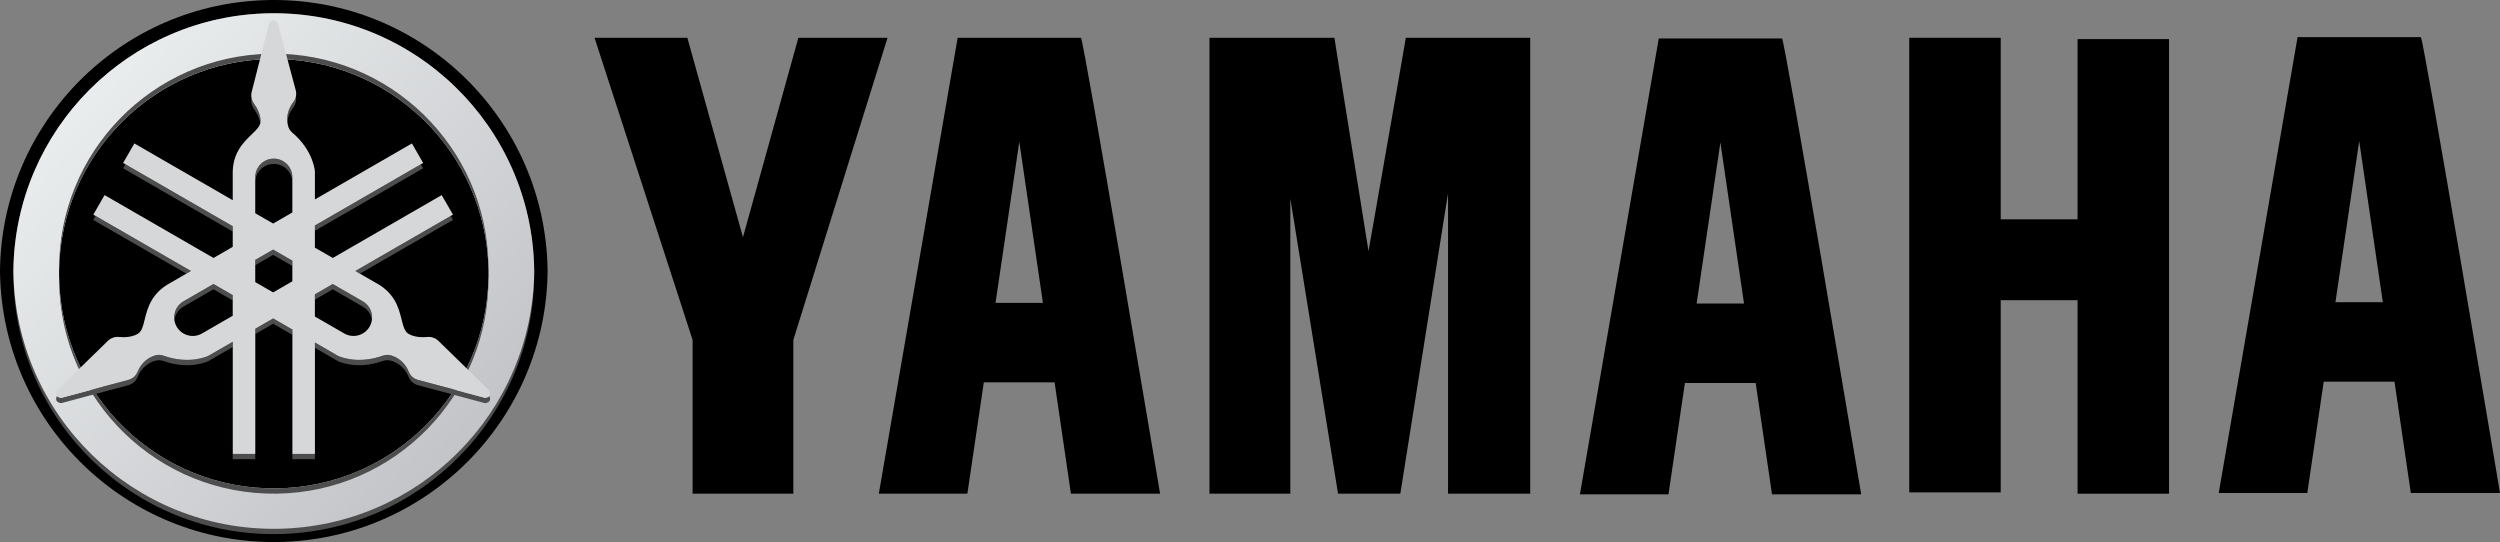 <?xml version="1.0" encoding="UTF-8"?> <svg xmlns="http://www.w3.org/2000/svg" xmlns:xlink="http://www.w3.org/1999/xlink" id="b" viewBox="0 0 2504.34 543"><rect x="0" y="0" width="2504.34" height="543" fill="#808080" stroke="none"/><defs><style>.e{fill:url(#d);}.f{fill:#d6d7d9;}.g{fill:#4d4d4d;}</style><linearGradient id="d" x1="-4.05" y1="10.77" x2="485.14" y2="469.03" gradientUnits="userSpaceOnUse"><stop offset="0" stop-color="#f3f6f7"></stop><stop offset="1" stop-color="#c0c2c5"></stop></linearGradient></defs><g id="c"><g><g><polygon points="799.75 37.84 744.26 237.65 688.54 37.84 595.56 37.84 693.81 340.54 693.81 494.54 794.71 494.54 794.71 340.54 889.09 37.84 799.75 37.84"></polygon><polygon points="1532.87 37.84 1532.87 494.54 1450.56 494.54 1450.56 193.44 1402.76 494.54 1340.36 494.54 1292.57 198.91 1292.57 494.54 1211.58 494.54 1211.58 37.84 1336.73 37.84 1342.81 76.34 1370.9 251.59 1401.61 76.34 1408.26 37.84 1532.87 37.84"></polygon><path d="m1072.77,494.54h89.34s-76.65-456.7-79.31-456.7h-123.47l-78.99,456.7h88.72l16.46-111.52h70.9l16.36,111.52Zm-75.5-191.18l23.8-161.31,23.66,161.31h-47.46Z"></path><path d="m1775.08,495.21h89.34s-76.65-456.7-79.31-456.7h-123.47l-78.99,456.7h88.72l16.46-111.52h70.9l16.36,111.52Zm-75.5-191.18l23.8-161.31,23.66,161.31h-47.46Z"></path><path d="m2415,493.88h89.34s-76.65-456.7-79.31-456.7h-123.47l-78.99,456.7h88.72l16.46-111.52h70.9l16.36,111.52Zm-75.5-191.18l23.8-161.31,23.66,161.31h-47.46Z"></path><polygon points="2081.18 39.17 2081.18 219.72 2004.18 219.72 2004.18 37.84 1912.57 37.84 1912.57 493.21 2004.18 493.21 2004.18 300.71 2081.18 300.71 2081.18 494.54 2172.79 494.54 2172.79 300.71 2172.79 219.72 2172.79 39.17 2081.18 39.17"></polygon></g><g><path d="m548.56,271.15v.36c-1.44,148.47-121.19,269.36-270.44,271.46C126.63,545.11,2.14,424.03.01,272.55c0-.75-.01-1.51-.01-2.25h0C2.09,122.36,121.58,2.11,270.44.03c151.48-2.14,275.98,118.94,278.1,270.43,0,.22,0,.46.01.7Z"></path><path class="g" d="m535.14,271.17v.35c1.47,143.62-113.49,261.48-257.21,263.49-144.07,2.03-262.49-113.13-264.5-257.2-.03-2.5-.03-4.97-.01-7.45h0C15.4,129.66,129.05,15.28,270.63,13.3c144.07-2.03,262.49,113.13,264.5,257.2,0,.21,0,.44.01.66Z"></path><path class="e" d="m535.14,271.17v.35c-1.37,141.21-115.26,256.19-257.21,258.18-144.07,2.03-262.49-113.13-264.5-257.2,0-.72-.01-1.43-.01-2.14h0C15.4,129.66,129.05,15.28,270.63,13.3c144.07-2.03,262.49,113.13,264.5,257.2,0,.21,0,.44.01.66Z"></path><path d="m489.34,271.98c.01,1.66.01,3.33,0,4.99v.32c-1.63,115.98-95.34,210.28-212.05,211.92-118.78,1.67-216.4-93.27-218.06-212.04,0-.37-.01-.73-.01-1.1-.01-1.69-.01-3.37,0-5.04,1.63-115.98,95.34-210.28,212.05-211.92,118.78-1.67,216.4,93.27,218.06,212.04,0,.28.01.56.01.84Z"></path><path class="g" d="m489.34,277.29c1.21,118.4-93.56,215.57-212.05,217.23-118.78,1.67-216.4-93.27-218.06-212.04-.03-2.06-.03-4.1-.01-6.15v-.27c0,.37.01.73.01,1.1,1.66,118.77,99.28,213.71,218.06,212.04,116.71-1.63,210.42-95.93,212.05-211.92Z"></path><path class="g" d="m489.34,271.98c0-.28-.01-.56-.01-.84-1.66-118.77-99.28-213.71-218.06-212.04-116.71,1.63-210.42,95.93-212.05,211.92-1.21-118.4,93.56-215.57,212.05-217.23,118.78-1.67,216.4,93.27,218.06,212.04.03,2.06.03,4.1.01,6.15Z"></path><path class="g" d="m95.75,216.34l-2.3,3.98,93.23,53.8,4.59-2.66-95.52-55.12Zm29.87-51.75l-2.3,3.98,109.79,63.38v-5.31l-107.5-62.05Zm88.23,119.91l-30.07,17.35c-5.96,3.44-9.29,9.68-9.29,16.12,0,.88.07,1.77.2,2.66.77-5.46,3.96-10.5,9.09-13.46l30.07-17.35,19.26,11.13v-5.31l-19.26-11.13Zm-5.19,71.97s-18.52,9.28-44.89-.15c0-.01-.01-.01-.03-.01-2.64-.93-5.5-1.08-8.19-.29-.16.05-.33.09-.49.15-5.3,1.66-13.1,5.84-17.39,16.42-1.59,3.94-5.04,6.86-9.16,7.97l-67.05,17.96s-3-.05-4.45-1.87c-3.08,7.05,4.45,7.18,4.45,7.18l67.05-17.96c4.12-1.1,7.57-4.02,9.16-7.97,4.29-10.58,12.09-14.76,17.39-16.42.16-.05.33-.09.49-.15,2.69-.78,5.55-.64,8.19.29.01,0,.03,0,.03.01,26.37,9.43,44.89.15,44.89.15l24.45-14.11v-5.31l-24.45,14.11Zm24.45,98.24v5.31h22.57v-5.31h-22.57Zm21.22-351c-1.19-1.67-2-3.57-2.39-5.55-.76,3.78.13,7.7,2.39,10.86,2.55,3.56,5.52,8.75,6.4,14.48.17-.66.27-1.34.27-2.03,0-7-3.64-13.54-6.66-17.76Zm19.93,55.19h-.24c-10.17.15-18.33,8.42-18.33,18.59v5.31c0-10.17,8.16-18.44,18.33-18.59h.24c10.26,0,18.6,8.31,18.6,18.59v-5.31c0-10.28-8.34-18.59-18.6-18.59Zm-.66,91.1l-17.91,10.34v5.31l17.91-10.34,19.26,11.11v-5.31l-19.26-11.11Zm0,68.98l-17.91,10.34v5.31l17.91-10.34,19.26,11.11v-5.31l-19.26-11.11Zm22.85-222.44c-.38,2.03-1.25,3.97-2.55,5.64-5.74,7.36-6.58,14.6-6.05,19.95.42-4.42,2.04-9.51,6.05-14.64,2.43-3.09,3.29-7.12,2.55-10.95Zm-3.58,358.17v5.31h22.57v-5.31h-22.57Zm70.55-152.86l-30.06-17.35-17.92,10.34v5.31l17.92-10.34,30.06,17.35c5.14,2.96,8.32,8.01,9.11,13.45,1.06-7.32-2.32-14.84-9.11-18.76Zm58.18-137.26l-106.16,61.27v5.31l108.45-62.6-2.3-3.98Zm29.86,51.75l-95.52,55.12,4.59,2.66,93.23-53.8-2.3-3.98Zm38.73,180.31c-1.45,1.82-4.45,1.87-4.45,1.87l-67.05-17.96c-4.1-1.1-7.55-4.02-9.15-7.97-4.29-10.58-12.11-14.76-17.39-16.42-.17-.05-.33-.09-.49-.15-2.7-.78-5.55-.64-8.19.29-.01,0-.03,0-.04.01-26.35,9.43-44.87.15-44.87.15l-23.11-13.34v5.31l23.11,13.34s18.52,9.28,44.87-.15c.01-.01.03-.01.04-.01,2.64-.93,5.5-1.08,8.19-.29.16.05.32.09.49.15,5.28,1.66,13.1,5.84,17.39,16.42,1.59,3.94,5.05,6.86,9.15,7.97l67.05,17.96s7.53-.13,4.45-7.18Z"></path><path class="f" d="m490.04,391.04l-50.9-49.63c-2.96-2.88-7.05-4.26-11.15-3.85-5.16.5-12.65.39-18.72-3.11-1.19-.69-2.15-1.66-2.95-2.85-1.18-1.75-2-3.98-2.75-6.57-3.12-10.83-4.67-27.67-23.49-39.62l-19.57-11.3-4.59-2.66,95.52-55.12,2.3-1.33-11.27-19.56-109.12,62.98-17.92-10.34v-22.24l106.16-61.27,2.3-1.33-11.28-19.54-97.17,56.08v-28.07s-1.22-20.68-22.57-38.79l-.03-.03c-2.12-1.82-3.68-4.22-4.34-6.94-.04-.17-.08-.33-.12-.5-.23-1-.41-2.11-.53-3.32-.53-5.35.32-12.6,6.05-19.95,1.3-1.67,2.16-3.61,2.55-5.64.4-2.06.33-4.2-.23-6.27l-17.96-67.05s-3.98-6.64-8.63,0l-17.52,68.9c-.52,2-.56,4.05-.16,6.03.39,1.98,1.2,3.88,2.39,5.55,3.03,4.22,6.66,10.77,6.66,17.76,0,.69-.09,1.37-.27,2.03-.16.65-.41,1.31-.73,1.95-.92,1.9-2.44,3.73-4.31,5.67-7.82,8.11-21.63,17.87-22.57,40.13v29.31l-98.51-56.86-11.28,19.54,2.3,1.33,107.5,62.05v20.67l-19.26,11.13-109.12-62.98-11.28,19.56,2.3,1.33,95.52,55.12-4.59,2.66-19.57,11.3c-18.81,11.95-20.35,28.78-23.47,39.62-.74,2.59-1.57,4.82-2.75,6.57-.8,1.19-1.77,2.16-2.96,2.85-6.05,3.49-13.54,3.61-18.71,3.11-4.12-.41-8.19.97-11.15,3.85l-50.91,49.63c-1.29,2.76-1,4.51-.13,5.6,1.45,1.82,4.45,1.87,4.45,1.87l67.05-17.96c4.12-1.1,7.57-4.02,9.16-7.97,4.29-10.58,12.09-14.76,17.39-16.42.16-.05.33-.09.49-.15,2.69-.78,5.55-.64,8.19.29.01,0,.03,0,.03.01,26.37,9.43,44.89.15,44.89.15l24.45-14.11v112.36h22.57v-125.38l17.91-10.34,19.26,11.11v124.61h22.57v-111.59l23.11,13.34s18.52,9.28,44.87-.15c.01-.01.03-.01.04-.01,2.64-.93,5.5-1.08,8.19-.29.16.05.32.09.49.15,5.28,1.66,13.1,5.84,17.39,16.42,1.59,3.94,5.05,6.86,9.15,7.97l67.05,17.96s3-.05,4.45-1.87c.86-1.09,1.15-2.84-.13-5.6Zm-256.92-74.75l-30.75,17.75c-8.97,5.18-20.46,2.02-25.52-7.02-1.14-2.04-1.86-4.21-2.16-6.4-.13-.89-.2-1.78-.2-2.66,0-6.44,3.33-12.68,9.29-16.12l30.07-17.35,19.26,11.13v20.67Zm59.74-34.48l-19.26,11.11-17.91-10.34v-22.24l17.91-10.34,19.26,11.11v20.7Zm0-68.98l-19.26,11.11-17.91-10.34v-36.11c0-10.17,8.16-18.44,18.33-18.59h.24c10.26,0,18.6,8.31,18.6,18.59v35.34Zm79.66,107.78c-.32,2.19-1.04,4.37-2.18,6.41-5.06,9.04-16.53,12.2-25.5,7.02l-29.41-16.97v-22.24l17.92-10.34,30.06,17.35c6.78,3.92,10.17,11.44,9.11,18.76Z"></path></g></g></g></svg> 